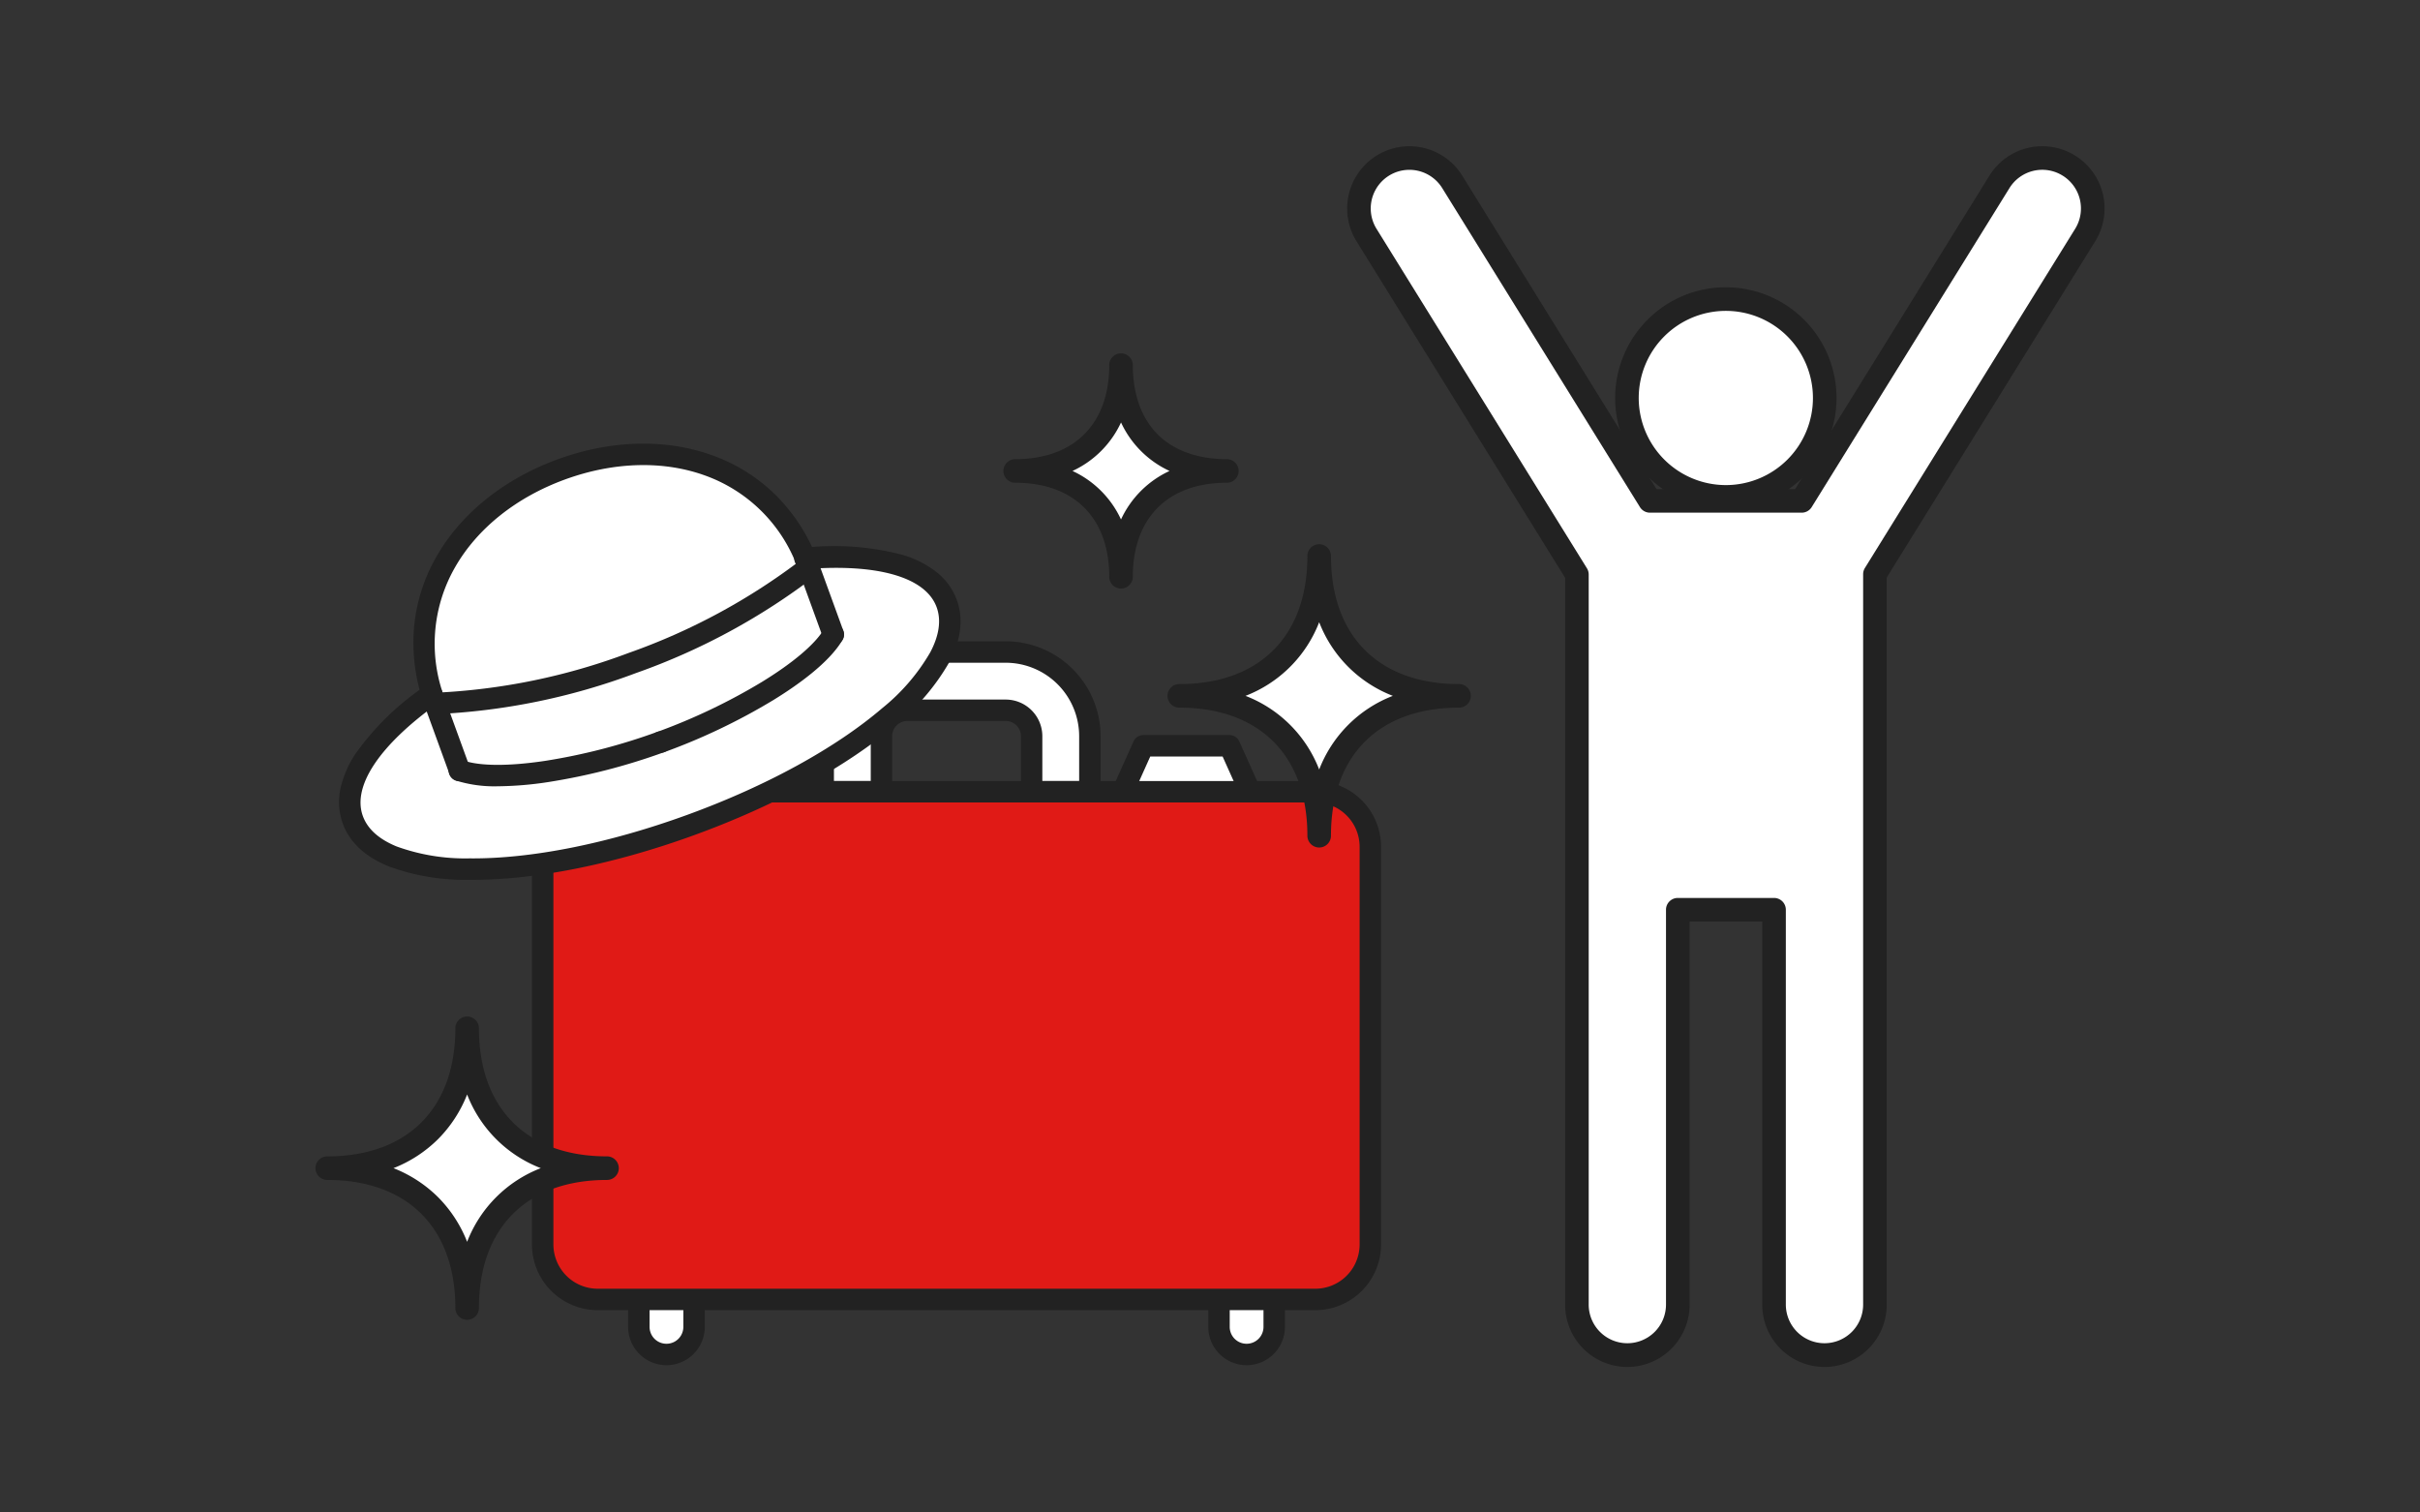 <svg xmlns="http://www.w3.org/2000/svg" xmlns:xlink="http://www.w3.org/1999/xlink" width="320" height="200" viewBox="0 0 320 200">
  <rect x="0" y="0" width="320" height="200" fill="#333333" stroke="none"/>
  <defs>
    <clipPath id="clip-path">
      <rect id="長方形_465" data-name="長方形 465" width="320" height="200" transform="translate(800 3809)" fill="#f2f2f2"/>
    </clipPath>
  </defs>
  <g id="マスクグループ_96" data-name="マスクグループ 96" transform="translate(-800 -3809)" clip-path="url(#clip-path)">
    <g id="illustration-20" transform="translate(841.718 3828.336)">
      <g id="グループ_444" data-name="グループ 444">
        <g id="グループ_439" data-name="グループ 439">
          <path id="パス_776" data-name="パス 776" d="M82.891,66.885h8.378A11.143,11.143,0,0,1,102.4,78.015V85.36h-7.7V78.015a3.43,3.43,0,0,0-3.426-3.428H78.263a3.43,3.43,0,0,0-3.426,3.428V85.36h-7.7V81.551" fill="#fff"/>
          <path id="パス_776_-_アウトライン" data-name="パス 776 - アウトライン" d="M102.4,86.777h-7.7a1.417,1.417,0,0,1-1.418-1.417V78.015A2.012,2.012,0,0,0,91.269,76H78.263a2.012,2.012,0,0,0-2.008,2.01V85.36a1.417,1.417,0,0,1-1.418,1.417h-7.7a1.417,1.417,0,0,1-1.417-1.417V81.551a1.417,1.417,0,1,1,2.835,0v2.391h4.868V78.015a4.85,4.85,0,0,1,4.843-4.846H91.269a4.85,4.85,0,0,1,4.843,4.846v5.927h4.868V78.015A9.723,9.723,0,0,0,91.269,68.3H82.891a1.417,1.417,0,0,1,0-2.835h8.378a12.561,12.561,0,0,1,12.546,12.548V85.36A1.417,1.417,0,0,1,102.4,86.777Z" fill="#222"/>
          <path id="パス_777" data-name="パス 777" d="M50.06,152.492v3.628a3.661,3.661,0,0,1-3.65,3.65h0a3.661,3.661,0,0,1-3.65-3.65v-3.628" fill="#fff"/>
          <path id="パス_777_-_アウトライン" data-name="パス 777 - アウトライン" d="M46.41,161.188a5.073,5.073,0,0,1-5.068-5.067v-3.628a1.418,1.418,0,0,1,2.835,0v3.628a2.232,2.232,0,0,0,4.465,0v-3.628a1.418,1.418,0,0,1,2.835,0v3.628A5.073,5.073,0,0,1,46.41,161.188Z" fill="#222"/>
          <path id="パス_778" data-name="パス 778" d="M126.772,152.492v3.628a3.661,3.661,0,0,1-3.65,3.65h0a3.661,3.661,0,0,1-3.65-3.65v-3.628" fill="#fff"/>
          <path id="パス_778_-_アウトライン" data-name="パス 778 - アウトライン" d="M123.122,161.188a5.073,5.073,0,0,1-5.067-5.067v-3.628a1.417,1.417,0,0,1,2.835,0v3.628a2.232,2.232,0,0,0,4.465,0v-3.628a1.417,1.417,0,0,1,2.835,0v3.628A5.073,5.073,0,0,1,123.122,161.188Z" fill="#222"/>
          <path id="パス_779" data-name="パス 779" d="M106.735,85.361l2.729-6.076h11.4l2.73,6.076" fill="#fff"/>
          <path id="パス_779_-_アウトライン" data-name="パス 779 - アウトライン" d="M106.734,86.779a1.418,1.418,0,0,1-1.292-2l2.729-6.076a1.418,1.418,0,0,1,1.293-.837h11.4a1.417,1.417,0,0,1,1.293.837l2.73,6.076a1.417,1.417,0,0,1-2.586,1.162L119.95,80.7h-9.569l-2.353,5.239A1.418,1.418,0,0,1,106.734,86.779Z" fill="#222"/>
          <path id="パス_780" data-name="パス 780" d="M60.055,85.359h72.153a7.279,7.279,0,0,1,7.276,7.276v52.582a7.279,7.279,0,0,1-7.276,7.276H37.318a7.279,7.279,0,0,1-7.276-7.276V94.852" fill="#e01a16"/>
          <path id="パス_780_-_アウトライン" data-name="パス 780 - アウトライン" d="M132.208,153.911H37.318a8.7,8.7,0,0,1-8.693-8.694V94.852a1.418,1.418,0,1,1,2.835,0v50.365a5.865,5.865,0,0,0,5.858,5.859h94.89a5.865,5.865,0,0,0,5.858-5.859V92.635a5.865,5.865,0,0,0-5.858-5.859H60.055a1.417,1.417,0,0,1,0-2.835h72.153a8.7,8.7,0,0,1,8.693,8.694v52.582A8.7,8.7,0,0,1,132.208,153.911Z" fill="#222"/>
        </g>
        <g id="グループ_443" data-name="グループ 443">
          <g id="グループ_440" data-name="グループ 440">
            <path id="パス_781" data-name="パス 781" d="M19.053,82.547l-3.228-8.868C10.879,60.09,18.95,47.669,32.539,42.723h0c13.589-4.946,27.756-.62,32.7,12.97l3.228,8.869" fill="#fff"/>
            <path id="パス_782" data-name="パス 782" d="M45.662,78.778c9.866-3.591,20.1-9.609,22.807-14.217" fill="#fff"/>
            <path id="パス_783" data-name="パス 783" d="M45.662,78.778c-9.866,3.591-21.575,5.559-26.609,3.769" fill="#fff"/>
            <path id="パス_784" data-name="パス 784" d="M15.825,73.679a84.764,84.764,0,0,0,26.039-5.336,84.778,84.778,0,0,0,23.377-12.65" fill="#fff"/>
            <path id="パス_785" data-name="パス 785" d="M15.418,72.466c-8,5.71-12.267,11.7-10.486,16.594,3.13,8.6,23.033,8.577,44.721.683S86.6,69.073,83.472,60.474c-1.78-4.892-8.9-6.738-18.7-5.971" fill="#fff"/>
          </g>
          <g id="グループ_441" data-name="グループ 441">
            <path id="パス_786" data-name="パス 786" d="M19.053,82.547l-3.228-8.868C10.879,60.09,18.95,47.669,32.539,42.723h0c13.589-4.946,27.756-.62,32.7,12.97l3.228,8.869" fill="#fff"/>
            <path id="パス_786_-_アウトライン" data-name="パス 786 - アウトライン" d="M19.053,83.823a1.276,1.276,0,0,1-1.2-.84l-3.228-8.868a24.2,24.2,0,0,1-1.458-10.421,22.728,22.728,0,0,1,2.956-9.367c3.25-5.689,8.925-10.235,15.979-12.8s14.324-2.732,20.47-.464a22.726,22.726,0,0,1,8.286,5.276,24.2,24.2,0,0,1,5.581,8.92l3.228,8.869a1.276,1.276,0,1,1-2.4.872l-3.228-8.869A20.467,20.467,0,0,0,51.69,43.454c-5.581-2.059-12.227-1.893-18.714.468S21.29,50.428,18.339,55.593a20.468,20.468,0,0,0-1.315,17.65l3.228,8.868a1.276,1.276,0,0,1-1.2,1.712Z" fill="#222"/>
            <path id="パス_787" data-name="パス 787" d="M45.662,78.778c9.866-3.591,20.1-9.609,22.807-14.217" fill="#fff"/>
            <path id="パス_787_-_アウトライン" data-name="パス 787 - アウトライン" d="M45.662,80.054a1.276,1.276,0,0,1-.436-2.474,79.227,79.227,0,0,0,13.859-6.616c4.175-2.557,7.117-5.06,8.285-7.048a1.276,1.276,0,0,1,2.2,1.292c-1.764,3-5.95,5.971-9.152,7.932A81.855,81.855,0,0,1,46.1,79.977,1.273,1.273,0,0,1,45.662,80.054Z" fill="#222"/>
            <path id="パス_788" data-name="パス 788" d="M45.662,78.778c-9.866,3.591-21.575,5.559-26.609,3.769" fill="#fff"/>
            <path id="パス_788_-_アウトライン" data-name="パス 788 - アウトライン" d="M24.108,84.494a16.937,16.937,0,0,1-5.483-.745,1.276,1.276,0,0,1,.855-2.4c2.172.772,6.035.8,10.876.074a79.211,79.211,0,0,0,14.869-3.84,1.276,1.276,0,1,1,.872,2.4,81.839,81.839,0,0,1-15.364,3.965A46.062,46.062,0,0,1,24.108,84.494Z" fill="#222"/>
            <path id="パス_789" data-name="パス 789" d="M15.825,73.679a84.764,84.764,0,0,0,26.039-5.336,84.778,84.778,0,0,0,23.377-12.65" fill="#fff"/>
            <path id="パス_789_-_アウトライン" data-name="パス 789 - アウトライン" d="M15.824,74.955A1.276,1.276,0,0,1,15.79,72.4a83.276,83.276,0,0,0,25.638-5.26A83.286,83.286,0,0,0,64.449,54.694a1.276,1.276,0,0,1,1.585,2A85.854,85.854,0,0,1,42.3,69.542a85.844,85.844,0,0,1-26.44,5.412Z" fill="#222"/>
            <path id="パス_790" data-name="パス 790" d="M15.418,72.466c-8,5.71-12.267,11.7-10.486,16.594,3.13,8.6,23.033,8.577,44.721.683S86.6,69.073,83.472,60.474c-1.78-4.892-8.9-6.738-18.7-5.971" fill="#fff"/>
            <path id="パス_790_-_アウトライン" data-name="パス 790 - アウトライン" d="M20.826,96.865l-.505,0A29.153,29.153,0,0,1,9.707,95.085C6.635,93.826,4.625,91.946,3.733,89.5a8.256,8.256,0,0,1-.289-4.546A13.411,13.411,0,0,1,5.44,80.372a35.651,35.651,0,0,1,9.237-8.944A1.275,1.275,0,1,1,16.159,73.5a33.2,33.2,0,0,0-8.584,8.263C5.9,84.338,5.41,86.645,6.131,88.624c.636,1.746,2.164,3.126,4.543,4.1a26.688,26.688,0,0,0,9.672,1.587c8.171.083,18.424-1.965,28.87-5.767S68.834,79.72,75.04,74.4a26.686,26.686,0,0,0,6.389-7.433c1.2-2.276,1.48-4.315.844-6.061-.72-1.979-2.575-3.434-5.514-4.323a33.216,33.216,0,0,0-11.888-.813,1.275,1.275,0,1,1-.2-2.543,35.665,35.665,0,0,1,12.826.914A13.411,13.411,0,0,1,81.97,56.37a8.255,8.255,0,0,1,2.7,3.668c.892,2.449.561,5.181-.983,8.12A29.151,29.151,0,0,1,76.7,76.342c-6.433,5.511-15.883,10.7-26.611,14.6C39.575,94.769,29.208,96.865,20.826,96.865Z" fill="#222"/>
          </g>
          <g id="グループ_442" data-name="グループ 442">
            <path id="パス_791" data-name="パス 791" d="M19.053,83.965a1.418,1.418,0,0,1-1.332-.933l-3.228-8.868a24.338,24.338,0,0,1-1.466-10.482A22.869,22.869,0,0,1,16,54.257c3.267-5.718,8.968-10.287,16.054-12.866s14.39-2.744,20.568-.464a22.867,22.867,0,0,1,8.337,5.309,24.338,24.338,0,0,1,5.614,8.972L69.8,64.077a1.417,1.417,0,1,1-2.664.97l-3.228-8.869A20.329,20.329,0,0,0,51.64,43.587c-5.549-2.048-12.161-1.882-18.617.468S21.4,50.527,18.462,55.663a20.33,20.33,0,0,0-1.305,17.531l3.228,8.868a1.418,1.418,0,0,1-1.332,1.9Z" fill="#222"/>
            <path id="パス_792" data-name="パス 792" d="M45.662,80.2a1.418,1.418,0,0,1-.485-2.75,79.082,79.082,0,0,0,13.833-6.6c4.155-2.545,7.08-5.03,8.236-7a1.417,1.417,0,1,1,2.445,1.436c-1.778,3.029-5.985,6.012-9.2,7.981a82,82,0,0,1-14.344,6.85A1.415,1.415,0,0,1,45.662,80.2Z" fill="#222"/>
            <path id="パス_793" data-name="パス 793" d="M24.111,84.636a17.084,17.084,0,0,1-5.532-.753,1.418,1.418,0,1,1,.95-2.671c2.151.765,5.989.789,10.808.067a79.065,79.065,0,0,0,14.842-3.833,1.418,1.418,0,0,1,.97,2.664,81.984,81.984,0,0,1-15.391,3.972A46.181,46.181,0,0,1,24.111,84.636Z" fill="#222"/>
            <path id="パス_794" data-name="パス 794" d="M15.824,75.1a1.418,1.418,0,0,1-.039-2.834,83.134,83.134,0,0,0,25.594-5.251A83.143,83.143,0,0,0,64.36,54.582,1.418,1.418,0,0,1,66.122,56.8,86,86,0,0,1,42.349,69.675,85.988,85.988,0,0,1,15.864,75.1Z" fill="#222"/>
            <path id="パス_795" data-name="パス 795" d="M20.825,97.007l-.507,0A29.291,29.291,0,0,1,9.653,95.217c-3.11-1.275-5.147-3.183-6.053-5.672a8.4,8.4,0,0,1-.294-4.623,13.551,13.551,0,0,1,2.015-4.627,35.788,35.788,0,0,1,9.274-8.982,1.418,1.418,0,0,1,1.647,2.307c-7.779,5.553-11.416,11-9.978,14.955.621,1.707,2.123,3.059,4.464,4.018a26.551,26.551,0,0,0,9.62,1.576c8.154.084,18.39-1.962,28.82-5.758S68.755,79.6,74.948,74.3A26.549,26.549,0,0,0,81.3,66.906c1.176-2.239,1.458-4.24.836-5.947-1.438-3.951-7.728-5.789-17.257-5.043a1.418,1.418,0,1,1-.221-2.826,35.8,35.8,0,0,1,12.878.92,13.551,13.551,0,0,1,4.518,2.249A8.4,8.4,0,0,1,84.8,59.989c.906,2.488.573,5.259-.991,8.235a29.289,29.289,0,0,1-7.021,8.225c-6.445,5.521-15.911,10.716-26.654,14.626C39.608,94.908,29.224,97.007,20.825,97.007Z" fill="#222"/>
          </g>
        </g>
      </g>
      <g id="グループ_446" data-name="グループ 446">
        <path id="パス_796" data-name="パス 796" d="M199.568,33.291a13.077,13.077,0,1,1-13.077-13.077A13.077,13.077,0,0,1,199.568,33.291Z" fill="#fff"/>
        <path id="パス_796_-_アウトライン" data-name="パス 796 - アウトライン" d="M186.491,18.655a14.636,14.636,0,1,1-10.349,4.287A14.54,14.54,0,0,1,186.491,18.655Zm0,26.154a11.518,11.518,0,1,0-11.518-11.518A11.531,11.531,0,0,0,186.491,44.809Z" fill="#222"/>
        <g id="グループ_445" data-name="グループ 445">
          <path id="パス_797" data-name="パス 797" d="M231.847,2.563a6.662,6.662,0,0,0-9.182,2.155L196.521,46.9H176.46L150.316,4.718a6.669,6.669,0,0,0-11.337,7.027L166.8,56.629V153.1a6.67,6.67,0,1,0,13.339,0V100.961h12.729V153.1a6.67,6.67,0,1,0,13.339,0V56.591L234,11.745a6.667,6.667,0,0,0-2.155-9.182Z" fill="#fff"/>
          <path id="パス_798" data-name="パス 798" d="M144.642,0a8.221,8.221,0,0,1,7,3.9l25.686,41.442h18.325L221.34,3.9a8.214,8.214,0,0,1,7-3.9h0a8.212,8.212,0,0,1,4.3,1.215l.037.022a8.227,8.227,0,0,1,2.659,11.33L207.765,57.035V153.1a8.229,8.229,0,1,1-16.457,0V102.52H181.7V153.1a8.229,8.229,0,1,1-16.457,0V57.073L137.654,12.566A8.233,8.233,0,0,1,144.642,0Zm51.879,48.457H176.46a1.559,1.559,0,0,1-1.325-.738L148.991,5.539a5.11,5.11,0,1,0-8.687,5.384l27.82,44.885a1.559,1.559,0,0,1,.234.821V153.1a5.111,5.111,0,1,0,10.221,0V100.961a1.559,1.559,0,0,1,1.559-1.559h12.729a1.559,1.559,0,0,1,1.559,1.559V153.1a5.111,5.111,0,1,0,10.221,0V56.591a1.559,1.559,0,0,1,.234-.821l27.8-44.846a5.108,5.108,0,0,0-1.621-7.017l-.032-.019a5.1,5.1,0,0,0-7.034,1.65L197.846,47.719A1.559,1.559,0,0,1,196.521,48.457Z" fill="#222"/>
        </g>
      </g>
      <g id="グループ_447" data-name="グループ 447">
        <path id="パス_799" data-name="パス 799" d="M151.213,72.679c-11.479,0-18.494-7.015-18.494-18.494,0,11.479-7.015,18.494-18.494,18.494,11.479,0,18.494,7.015,18.494,18.494C132.719,79.694,139.734,72.679,151.213,72.679Z" fill="#fff"/>
        <path id="パス_800" data-name="パス 800" d="M132.719,52.626a1.559,1.559,0,0,1,1.559,1.559c0,10.6,6.331,16.935,16.935,16.935a1.559,1.559,0,1,1,0,3.118c-10.6,0-16.935,6.331-16.935,16.935a1.559,1.559,0,0,1-3.118,0c0-10.6-6.331-16.935-16.935-16.935a1.559,1.559,0,0,1,0-3.118c10.6,0,16.935-6.331,16.935-16.935A1.559,1.559,0,0,1,132.719,52.626Zm9.741,20.053a17.006,17.006,0,0,1-9.741-9.741,17.006,17.006,0,0,1-9.741,9.741,17.006,17.006,0,0,1,9.741,9.741,17.006,17.006,0,0,1,9.741-9.741Z" fill="#222"/>
      </g>
      <g id="グループ_448" data-name="グループ 448">
        <path id="パス_801" data-name="パス 801" d="M38.547,135.133c-11.479,0-18.494-7.015-18.494-18.5,0,11.479-7.015,18.494-18.494,18.5,11.479,0,18.494,7.015,18.494,18.494C20.053,142.148,27.068,135.133,38.547,135.133Z" fill="#fff"/>
        <path id="パス_802" data-name="パス 802" d="M20.053,155.186a1.559,1.559,0,0,1-1.559-1.559c0-10.6-6.331-16.935-16.935-16.935a1.559,1.559,0,0,1,0-3.118c10.6,0,16.935-6.332,16.935-16.936a1.559,1.559,0,0,1,3.118,0c0,10.6,6.331,16.936,16.935,16.936a1.559,1.559,0,1,1,0,3.118c-10.6,0-16.935,6.331-16.935,16.935A1.559,1.559,0,0,1,20.053,155.186Zm-9.742-20.053a17.354,17.354,0,0,1,5.9,3.84,17.354,17.354,0,0,1,3.84,5.9,17.006,17.006,0,0,1,9.741-9.741,17.006,17.006,0,0,1-9.741-9.742,17.358,17.358,0,0,1-3.84,5.9A17.356,17.356,0,0,1,10.311,135.133Z" fill="#222"/>
      </g>
      <g id="グループ_449" data-name="グループ 449">
        <path id="パス_803" data-name="パス 803" d="M120.508,42.94c-8.684,0-13.992-5.307-13.991-13.991,0,8.684-5.307,13.991-13.992,13.991,8.684,0,13.992,5.307,13.992,13.991C106.517,48.247,111.824,42.94,120.508,42.94Z" fill="#fff"/>
        <path id="パス_804" data-name="パス 804" d="M106.517,27.39h0a1.559,1.559,0,0,1,1.559,1.559h0c0,3.838,1.134,7,3.282,9.149s5.312,3.282,9.15,3.282a1.559,1.559,0,0,1,0,3.118c-7.785,0-12.432,4.647-12.432,12.432a1.559,1.559,0,0,1-3.118,0c0-7.785-4.648-12.432-12.433-12.432a1.559,1.559,0,1,1,0-3.118c7.785,0,12.433-4.647,12.433-12.432h0A1.559,1.559,0,0,1,106.517,27.39Zm6.415,15.55a13.149,13.149,0,0,1-6.415-6.414A13.148,13.148,0,0,1,100.1,42.94a13.15,13.15,0,0,1,6.415,6.415,13.148,13.148,0,0,1,6.415-6.415Z" fill="#222"/>
      </g>
    </g>
  </g>
</svg>
